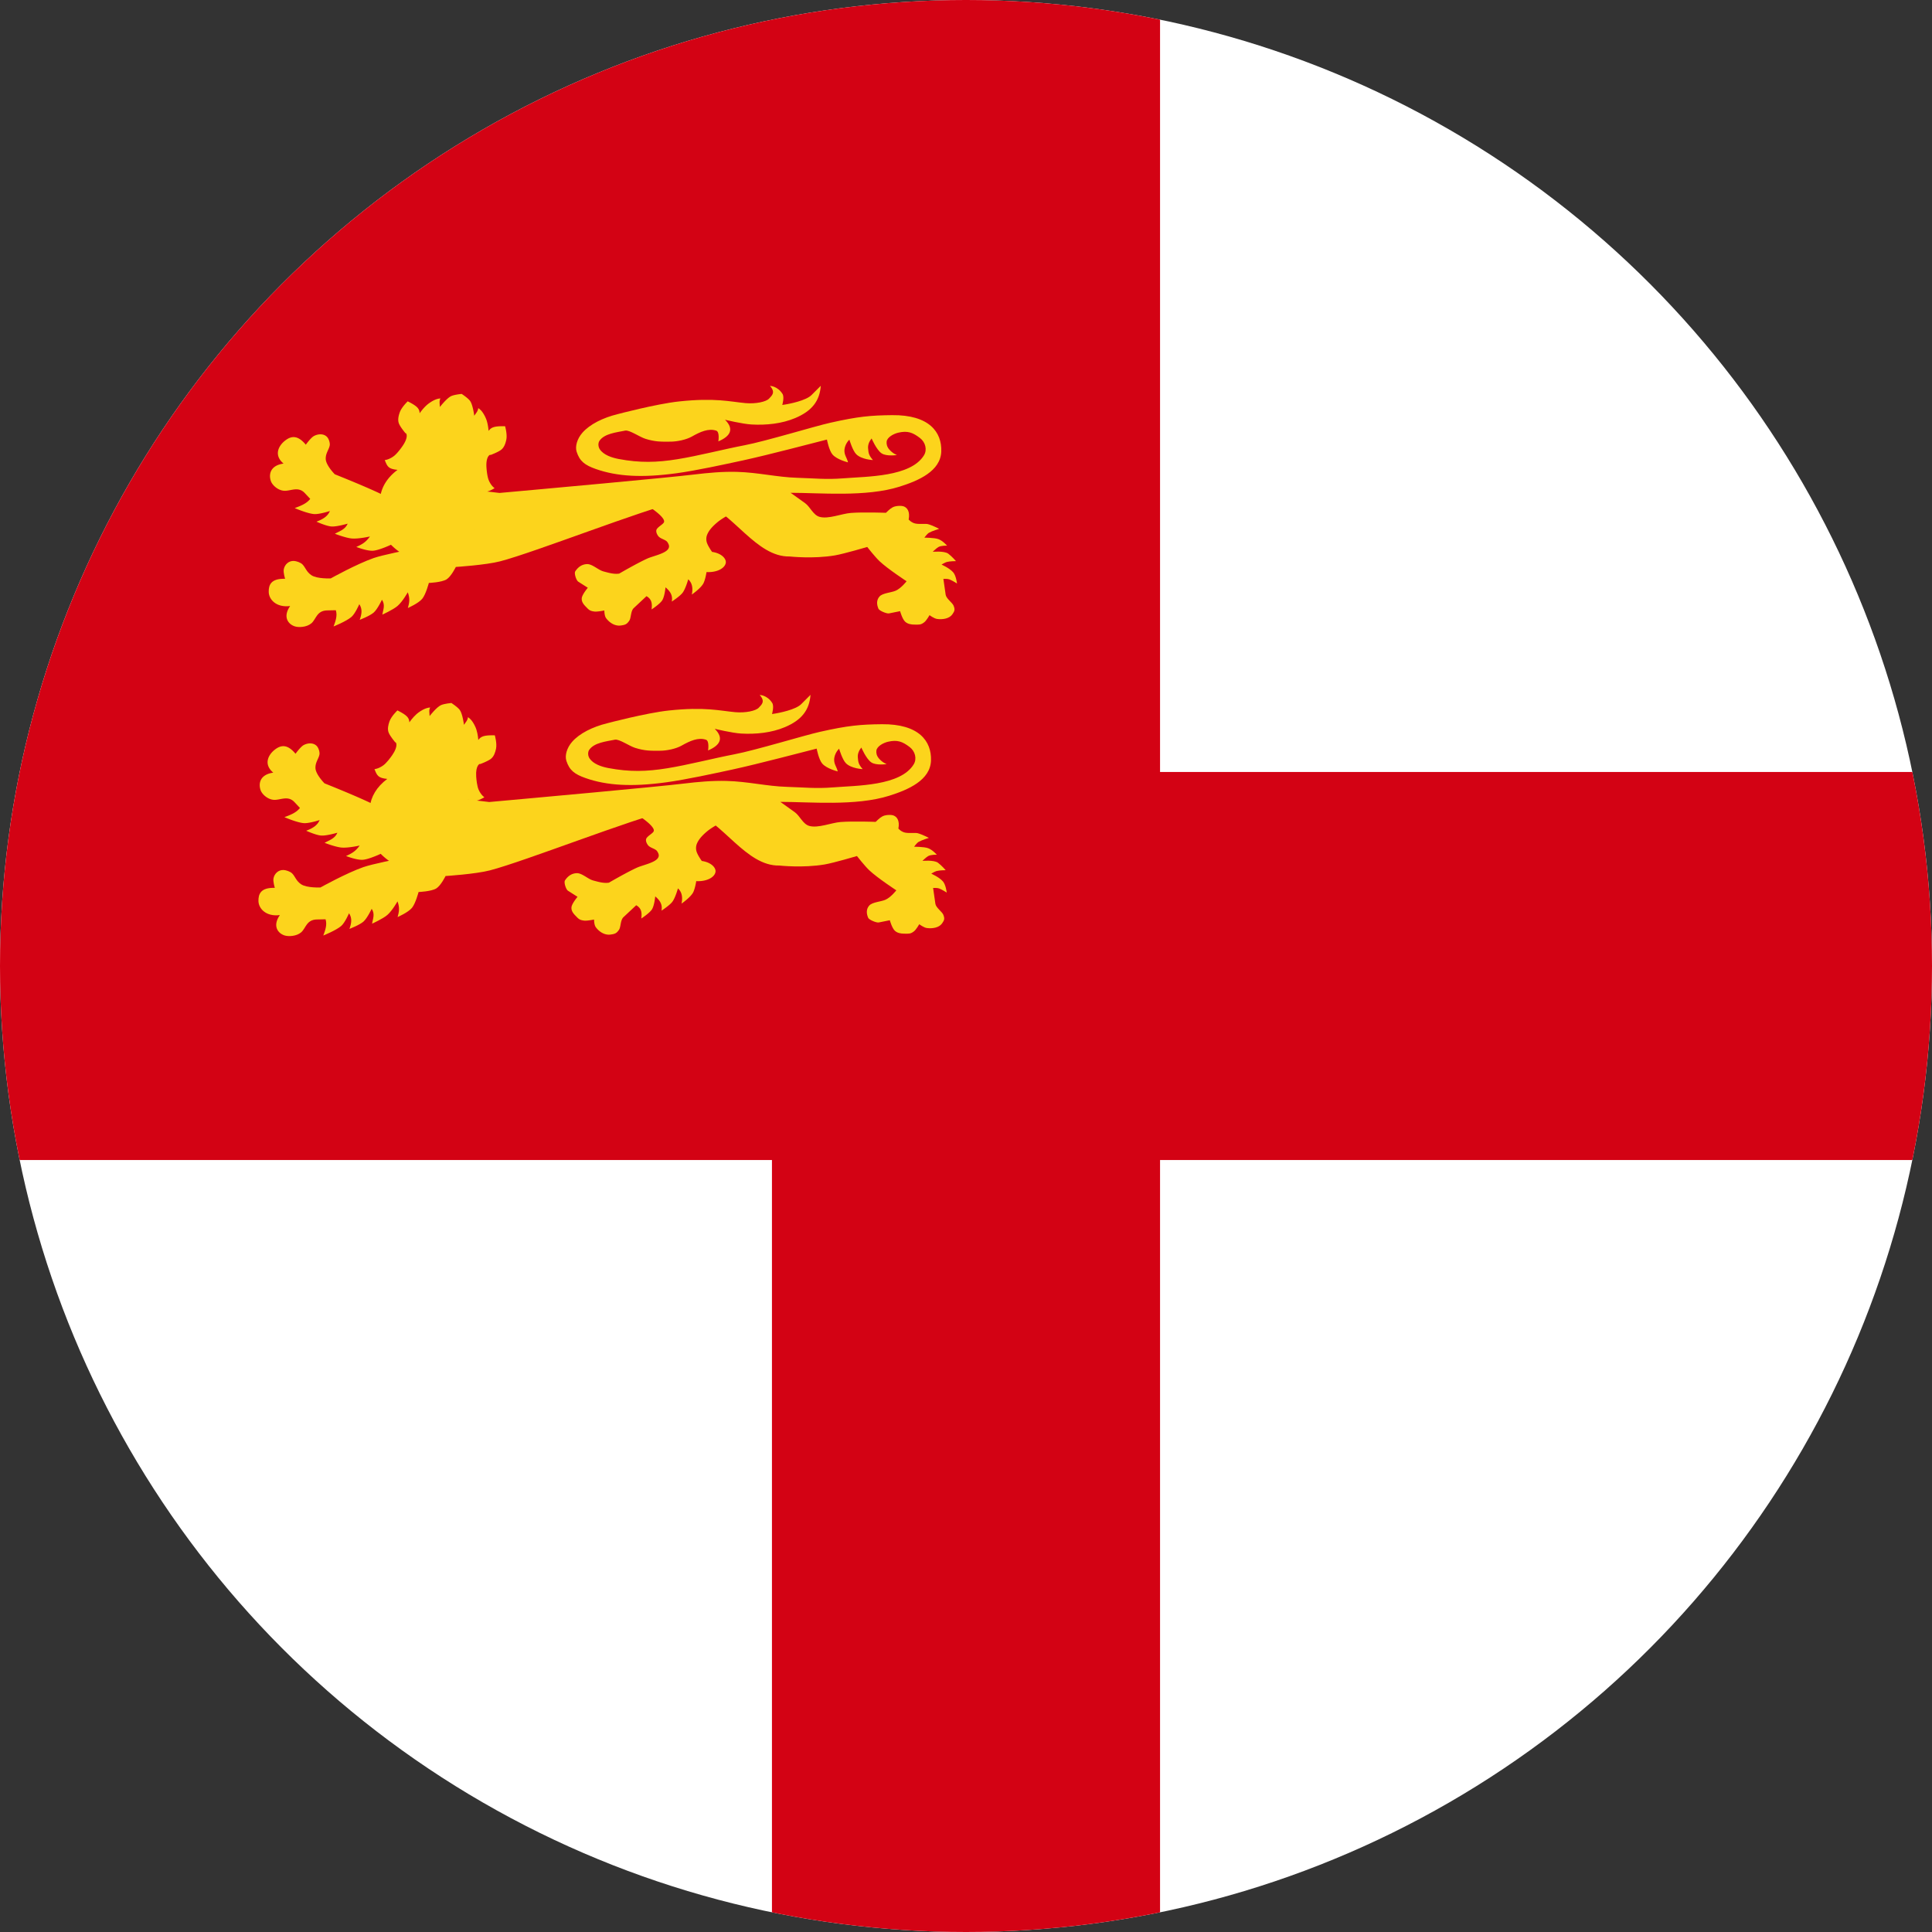 <?xml version="1.0" encoding="UTF-8"?> <svg xmlns="http://www.w3.org/2000/svg" width="358.426" height="358.426"><rect width="100%" height="100%" fill="#333333" stroke="none"/><defs><clipPath id="b"><circle cx="300" cy="180" r="179.213" style="fill:#fff;stroke:#565656;stroke-width:1.574"></circle></clipPath><clipPath id="a"><circle cx="300" cy="180" r="179.213" style="fill:#fff;stroke:#565656;stroke-width:1.574"></circle></clipPath></defs><path fill="#fff" d="M0 0h600v360H0Z" clip-path="url(#a)" transform="translate(-120.787 -.787)"></path><path fill="#d30214" d="M0 0v216h264v144h72V216h264v-72H336V0Z" clip-path="url(#b)" transform="translate(-120.787 -.787)"></path><path fill="#fcd41c" fill-rule="evenodd" d="M78.188 102.54s-2.086.582-3.067.344c-1.062-.26-2.586-1.82-2.586-1.82s-2.187 1.025-3.309 1.104c-1.174.083-3.123-.7-3.123-.7 1.008-.455 1.748-.838 2.528-1.941 0 0-2.066.479-3.355.375-1.122-.09-3.147-.878-3.147-.878.871-.499 1.897-.763 2.366-1.876 0 0-1.984.59-2.984.526-.997-.063-2.8-.894-2.8-.894 1.065-.407 2.046-.906 2.49-1.975 0 0-1.997.648-2.951.564-1.316-.115-3.576-1.11-3.576-1.11 1.109-.41 2.21-.83 2.878-1.708l-1.02-1.085c-1.232-1.312-2.683-.307-3.882-.422-1.177-.112-2.107-1.074-2.357-1.691-.438-1.09-.368-2.967 2.313-3.35-1.857-1.544-.936-3.3.26-4.244 1.15-.905 2.349-1.093 3.867.745 0 0 .91-1.29 1.516-1.617.84-.454 1.946-.453 2.513.282.235.301.497.998.404 1.486-.148.772-.778 1.453-.735 2.507.05 1.193 1.681 2.83 1.681 2.83s6.105 2.42 9.016 3.873c1.549.772 4.477 2.564 4.477 2.564l.1-.103 4.907-1.411 2.88 7.987zM111.92 105.996c-.91-.237-2.041-1.37-3-1.342-1.01.03-1.71.597-2.2 1.348-.233.358.18 1.669.564 1.913l1.768 1.126s-1.059 1.247-1.123 1.936c-.056.599.263 1.07.713 1.532.587.601.734.835 1.648.944.545.064 1.827-.199 1.827-.199s-.006.98.323 1.425c.597.806 1.593 1.505 2.708 1.364.87-.111 1.151-.247 1.596-.892.354-.511.249-1.795.83-2.34l2.362-2.21c1.058.592 1.054 1.512.946 2.46 0 0 1.528-.992 1.972-1.688.462-.725.612-2.414.612-2.414 1.002.84 1.347 1.605 1.162 2.645 0 0 1.554-.999 2.045-1.69.554-.778 1.005-2.441 1.005-2.441.735.665.911 1.632.666 2.826 0 0 1.735-1.195 2.182-2.135.355-.743.547-2.034.547-2.034 2.147.101 3.508-.842 3.581-1.786.054-.733-.817-1.71-2.55-1.958 0 0-.662-.914-.92-1.595a2.178 2.178 0 0 1-.036-1.477c.333-.946 1.143-1.755 1.976-2.45 1.143-.955 3.653-2.18 3.653-2.18l-.832-3.615-8.684-1.088-9.503 2.524c1.76.74 5.728 3.316 5.436 4.335-.11.381-.931.76-1.315 1.275-.283.38-.045.97.251 1.35.416.528 1.38.63 1.7 1.13.29.449.427.853.106 1.29-.634.864-2.827 1.273-3.883 1.755-1.926.88-5.177 2.774-5.177 2.774-1.02.155-2.012-.169-2.965-.415z" style="stroke:none"></path><path fill="#fcd41c" fill-rule="evenodd" d="M145.126 75.128c1.452-.19 4.429-.84 5.41-1.821.457-.458 1.738-1.736 1.738-1.736-.208 2.82-1.643 4.68-4.75 5.99-2.482 1.047-5.364 1.343-8.098 1.19-1.72-.098-4.92-.88-4.92-.88 1.788 1.782.934 3.09-1.237 4.013 0 0 .283-1.754-.382-1.983-1.435-.496-3.02.231-4.506 1.076-1.1.624-2.78.943-3.917.958-1.893.024-2.942.028-4.729-.53-1.076-.337-2.963-1.674-3.744-1.518-1.687.337-3.823.554-4.754 1.858-.323.452-.266 1.148.04 1.609.685 1.034 2.178 1.547 3.496 1.797 3.913.741 7.089.66 10.917.04 3.946-.639 8.54-1.841 12.478-2.595 3.905-.747 12.883-3.495 15.838-4.16 5.228-1.18 7.577-1.38 11.515-1.418 6.887-.064 9.224 3.154 9.107 6.73-.125 3.673-4.233 5.433-7.76 6.543-6.198 1.957-14.802 1.13-20.192 1.134 0 0 1.84 1.31 2.674 1.91.977.702 1.494 2.208 2.69 2.55 1.64.468 4.104-.597 5.822-.726 2.403-.181 6.5-.023 6.5-.023.61-.585 1.007-.99 1.652-1.177.462-.133 1.197-.157 1.575-.039.746.236 1.264 1.004.989 2.462 0 0 .529.63 1.316.76.834.138 1.799-.024 2.274.1.785.2 2.065.865 2.065.865s-1.329.41-1.878.727c-.375.217-.867.916-.867.916s1.833-.015 2.607.271c.828.306 1.609 1.208 1.609 1.208s-1.105-.043-1.624.266c-.396.237-1.04.878-1.04.878s2.14-.207 2.886.347c.66.49 1.428 1.38 1.428 1.38s-1.159.005-1.704.159c-.354.1-.974.485-.974.485s1.501.658 2.172 1.445c.535.629.7 2.06.7 2.06s-.886-.564-1.43-.767c-.338-.126-1.099-.087-1.099-.087l.422 2.94c.103.721 1.257 1.479 1.473 2.035.272.7.216.968-.227 1.597-.567.807-1.775.998-2.826.863-.581-.074-1.41-.708-1.41-.708s-.566.991-.958 1.3c-.654.518-.945.462-1.815.453-.67-.007-1.267-.106-1.74-.527-.545-.485-.951-1.965-.951-1.965l-2.045.412c-.445.09-1.811-.487-1.972-.868-.335-.797-.386-1.61.21-2.277.568-.634 2.178-.705 2.99-1.065 1.042-.463 2.02-1.752 2.02-1.752s-3.49-2.28-5.01-3.714c-.837-.788-2.29-2.645-2.29-2.645s-4.347 1.284-5.992 1.562c-4.054.688-8.404.2-8.404.2-6.221.147-10.57-8.307-16.28-10.123-1.742-.555-2.553-.443-4.35-.04-6.523 1.465-26.61 9.38-33.068 11.06-2.65.693-8.228 1.048-8.228 1.048s-.871 1.782-1.723 2.305c-.926.57-3.284.661-3.284.661s-.552 2.12-1.223 2.937c-.702.853-2.666 1.71-2.666 1.71.269-.968.426-1.707-.019-2.912 0 0-.945 1.705-1.885 2.523-.818.712-2.836 1.617-2.836 1.617.142-.9.588-1.762-.069-2.762 0 0-.796 1.717-1.51 2.362-.713.644-2.62 1.37-2.62 1.37.35-.977.564-1.952-.072-2.905 0 0-.755 1.759-1.455 2.362-.966.83-3.319 1.77-3.319 1.77.376-1.01.737-2.018.416-3.01l-1.615.035c-1.95.043-2.034 1.647-2.922 2.396-.874.737-2.32.787-3.021.58-1.233-.364-2.357-1.722-.92-3.79-2.564.328-3.94-1.205-3.969-2.6-.028-1.339.443-2.531 3.038-2.45 0 0-.363-1.15-.247-1.764.16-.853.889-1.607 1.902-1.549.416.025 1.194.27 1.555.631.572.571.748 1.418 1.69 2.03 1.069.694 3.566.577 3.566.577s4.792-2.669 7.968-3.776c1.689-.589 6.507-1.532 6.507-1.532l-.133-11.561c2.91.106 1.662.16 4.118.03 3.53-.186 12.844.987 12.844.987l6.594-.597s24.26-2.19 29.488-2.822c2.634-.317 5.3-.564 7.954-.492 4.002.108 7.454.99 11.216 1.1 3.161.091 5.327.354 8.476.102 4.5-.358 12.563-.253 15.024-4.276.64-1.044.262-2.443-.75-3.213-1.333-1.014-2.273-1.386-4.008-.985-.915.211-2.07.867-2.165 1.643-.052.42.039.944.444 1.429.699.835 1.468 1.074 1.468 1.074s-1.949.302-2.855-.315c-.954-.648-1.848-2.76-1.848-2.76-.428.554-.737 1.158-.643 1.93.081.666.024 1.085.885 2.078 0 0-2.072-.08-3.088-1.074-.681-.667-1.277-2.708-1.277-2.708-.573.533-.911 1.38-.92 2-.016.895.428 1.276.668 2.21 0 0-2.052-.489-2.884-1.46-.645-.755-1.028-2.77-1.028-2.77-2.332.58-10.74 2.817-15.59 3.869-3.422.741-8.638 1.88-12.336 2.385-6.349.866-10.994.605-14.946-.788-2.056-.726-2.992-1.448-3.56-3.193-.323-.99.081-2.413 1.064-3.537 1.372-1.566 3.79-2.772 6.51-3.443 0 0 7.199-1.91 11.41-2.362 6.751-.722 9.524.059 12.356.31 1.842.163 3.808-.223 4.37-.855.473-.53 1.266-1.11.149-2.34 0 0 1.376-.006 2.326 1.482.388.608-.036 2.044-.036 2.044z"></path><path fill="#fcd41c" fill-rule="evenodd" d="M88.766 91.011c1.31.751 2.71-.324 3-.439 0 0-.627-.405-1.065-1.41-.295-.677-.415-1.884-.452-2.45-.136-2.104.715-2.456.745-2.297 0 0 1.415-.52 1.996-.983.552-.439.797-1.179.94-1.858.21-1.02-.224-2.495-.224-2.495-2.07-.057-2.59.227-3.064.862 0 0-.063-1.033-.366-1.97-.153-.466-.497-1.158-.845-1.602a2.735 2.735 0 0 0-.716-.659c-.003.538-.487 1.043-.732 1.425 0 0-.247-2.051-.788-2.774-.417-.557-1.552-1.282-1.543-1.28.009.002-1.273.109-1.922.393-.843.369-2.12 2.03-2.12 2.03-.013-.449-.173-1.118.103-1.586 0 0-.415.005-.962.23-.531.219-1.186.654-1.56.987-.749.666-1.338 1.533-1.338 1.533-.049-.812-.34-1.272-2.212-2.212 0 0-1.14 1.072-1.483 2.057-.23.658-.4 1.417-.148 2.061.266.68 1.223 1.807 1.223 1.807.109-.122.666.59-.541 2.349-.325.473-1.053 1.463-1.66 1.91-.899.663-1.653.715-1.653.715.482 1.161.618 1.639 2.376 1.814-3.945 2.93-4.315 7.434-1.173 11.164.192-.465.857-1.528 1.255-1.94-.044-.03.094 2.208 1.256 3.317.378.36.597 2.416 1.144 3.05.5.576 1.196 1.2 1.196 1.2s.501-1.65 1.277-1.928c.78-.28 2.241-.734 2.723-.898.968-.33 2.666-2.416 2.666-2.416l-.258 2.498c5.226-1.983 6.36-5.518 4.923-10.207z"></path><path fill="#fcd41c" fill-rule="evenodd" d="M76.282 159.878s-2.087.583-3.068.345c-1.062-.26-2.586-1.821-2.586-1.821s-2.186 1.026-3.309 1.105c-1.173.083-3.123-.7-3.123-.7 1.008-.455 1.749-.839 2.528-1.941 0 0-2.066.479-3.355.375-1.122-.09-3.146-.878-3.146-.878.87-.499 1.896-.763 2.365-1.876 0 0-1.984.59-2.984.526-.996-.063-2.8-.894-2.8-.894 1.065-.407 2.046-.906 2.49-1.975 0 0-1.997.648-2.951.564-1.316-.115-3.576-1.11-3.576-1.11 1.109-.41 2.21-.83 2.878-1.708l-1.02-1.085c-1.231-1.312-2.682-.307-3.882-.422-1.177-.112-2.107-1.074-2.357-1.691-.437-1.09-.368-2.967 2.313-3.35-1.857-1.544-.936-3.301.26-4.244 1.15-.905 2.349-1.093 3.867.745 0 0 .91-1.29 1.516-1.617.841-.454 1.946-.453 2.513.282.235.301.498.998.404 1.486-.148.772-.778 1.453-.735 2.507.05 1.193 1.681 2.83 1.681 2.83s6.105 2.42 9.016 3.873c1.55.772 4.477 2.564 4.477 2.564l.101-.103 4.906-1.411 2.88 7.987zM110.014 163.335c-.91-.237-2.042-1.37-3.001-1.342-1.01.03-1.71.597-2.199 1.348-.233.358.178 1.669.564 1.913l1.767 1.126s-1.059 1.247-1.123 1.936c-.056.599.263 1.07.713 1.532.587.601.734.835 1.648.944.545.064 1.827-.199 1.827-.199s-.006.98.324 1.425c.596.806 1.592 1.505 2.707 1.363.87-.11 1.151-.246 1.597-.89.353-.512.248-1.796.83-2.34l2.361-2.21c1.059.591 1.054 1.51.946 2.46 0 0 1.528-.993 1.972-1.689.462-.725.612-2.414.612-2.414 1.002.84 1.347 1.605 1.162 2.645 0 0 1.554-.999 2.046-1.69.553-.778 1.004-2.441 1.004-2.441.736.665.911 1.632.667 2.826 0 0 1.734-1.195 2.182-2.135.355-.743.546-2.034.546-2.034 2.147.101 3.509-.842 3.582-1.786.054-.733-.818-1.71-2.551-1.958 0 0-.662-.914-.919-1.595a2.178 2.178 0 0 1-.037-1.477c.333-.946 1.143-1.755 1.977-2.45 1.142-.955 3.652-2.18 3.652-2.18l-.832-3.615-8.683-1.088-9.504 2.524c1.76.74 5.728 3.316 5.436 4.335-.11.381-.931.76-1.314 1.275-.284.38-.046.97.25 1.35.416.528 1.38.63 1.701 1.13.29.449.426.853.106 1.29-.635.864-2.828 1.273-3.884 1.755-1.926.88-5.176 2.774-5.176 2.774-1.021.155-2.012-.169-2.965-.415z" style="stroke:none"></path><path fill="#fcd41c" fill-rule="evenodd" d="M143.219 132.467c1.453-.19 4.429-.84 5.41-1.821.457-.458 1.738-1.736 1.738-1.736-.208 2.82-1.643 4.68-4.75 5.99-2.482 1.047-5.363 1.343-8.097 1.19-1.72-.098-4.92-.88-4.92-.88 1.787 1.782.933 3.09-1.238 4.013 0 0 .283-1.754-.382-1.983-1.434-.496-3.019.231-4.506 1.076-1.1.624-2.78.943-3.916.958-1.894.024-2.943.028-4.73-.53-1.076-.337-2.963-1.674-3.744-1.518-1.686.337-3.823.554-4.754 1.858-.323.452-.265 1.148.04 1.609.686 1.034 2.178 1.547 3.496 1.796 3.913.742 7.09.662 10.917.041 3.946-.639 8.54-1.841 12.478-2.595 3.905-.747 12.883-3.495 15.838-4.16 5.229-1.18 7.577-1.38 11.515-1.418 6.887-.064 9.224 3.154 9.107 6.73-.125 3.673-4.233 5.433-7.76 6.543-6.198 1.957-14.802 1.13-20.192 1.134 0 0 1.84 1.31 2.674 1.91.978.702 1.494 2.208 2.69 2.55 1.64.468 4.104-.597 5.822-.726 2.404-.181 6.5-.023 6.5-.023.61-.585 1.007-.99 1.652-1.177.462-.133 1.197-.157 1.575-.039.746.236 1.264 1.004.99 2.462 0 0 .528.63 1.315.76.834.138 1.799-.024 2.274.099.785.202 2.066.866 2.066.866s-1.33.41-1.879.727c-.375.217-.866.916-.866.916s1.833-.015 2.607.271c.828.306 1.608 1.208 1.608 1.208s-1.105-.043-1.623.266c-.397.237-1.041.878-1.041.878s2.14-.207 2.886.347c.66.49 1.428 1.38 1.428 1.38s-1.158.005-1.704.159c-.353.1-.974.485-.974.485s1.501.658 2.172 1.445c.536.629.701 2.06.701 2.06s-.887-.564-1.43-.767c-.34-.126-1.1-.087-1.1-.087l.422 2.94c.103.721 1.258 1.479 1.473 2.035.273.7.216.968-.227 1.597-.567.807-1.775.998-2.826.863-.581-.074-1.41-.708-1.41-.708s-.566.991-.958 1.3c-.654.518-.944.462-1.815.453-.669-.007-1.267-.106-1.74-.527-.545-.485-.95-1.965-.95-1.965l-2.046.411c-.445.09-1.811-.486-1.972-.867-.335-.797-.386-1.61.21-2.277.569-.634 2.179-.705 2.991-1.065 1.04-.463 2.02-1.752 2.02-1.752s-3.49-2.28-5.011-3.714c-.837-.789-2.289-2.645-2.289-2.645s-4.348 1.284-5.993 1.562c-4.054.688-8.403.2-8.403.2-6.222.147-10.572-8.307-16.28-10.123-1.742-.555-2.554-.443-4.35-.04-6.523 1.465-26.612 9.38-33.07 11.06-2.65.693-8.227 1.048-8.227 1.048s-.871 1.782-1.723 2.305c-.926.57-3.284.66-3.284.66s-.552 2.122-1.223 2.938c-.701.853-2.666 1.71-2.666 1.71.269-.968.426-1.707-.019-2.912 0 0-.945 1.705-1.885 2.523-.818.712-2.836 1.617-2.836 1.617.142-.9.588-1.762-.068-2.762 0 0-.797 1.717-1.511 2.362-.712.644-2.62 1.37-2.62 1.37.35-.977.565-1.952-.072-2.906 0 0-.755 1.76-1.454 2.363-.967.83-3.32 1.77-3.32 1.77.376-1.01.737-2.018.416-3.01l-1.615.035c-1.949.043-2.034 1.647-2.921 2.396-.875.736-2.32.787-3.022.58-1.233-.364-2.357-1.722-.92-3.79-2.563.328-3.94-1.206-3.969-2.6-.027-1.339.444-2.531 3.038-2.45 0 0-.363-1.15-.247-1.764.161-.853.889-1.607 1.903-1.549.415.025 1.193.27 1.555.631.572.571.747 1.418 1.69 2.03 1.068.694 3.565.577 3.565.577s4.792-2.669 7.968-3.777c1.69-.588 6.508-1.531 6.508-1.531l-.134-11.561c2.911.106 1.662.16 4.119.03 3.53-.186 12.843.987 12.843.987l6.594-.597s24.26-2.19 29.488-2.822c2.634-.318 5.3-.564 7.955-.492 4.002.108 7.453.99 11.215 1.1 3.161.091 5.327.354 8.476.102 4.5-.358 12.563-.253 15.024-4.276.64-1.044.262-2.443-.749-3.213-1.334-1.014-2.274-1.386-4.008-.985-.916.211-2.07.867-2.166 1.643-.052.42.039.944.445 1.429.698.835 1.468 1.074 1.468 1.074s-1.95.301-2.855-.315c-.955-.648-1.85-2.76-1.85-2.76-.426.554-.736 1.158-.642 1.93.081.666.024 1.085.885 2.078 0 0-2.072-.08-3.088-1.074-.681-.667-1.277-2.708-1.277-2.708-.573.533-.911 1.38-.92 2-.015.895.428 1.276.668 2.21 0 0-2.051-.489-2.883-1.46-.646-.755-1.029-2.77-1.029-2.77-2.332.58-10.74 2.817-15.59 3.869-3.422.741-8.638 1.88-12.336 2.385-6.348.866-10.994.605-14.945-.788-2.057-.726-2.993-1.448-3.561-3.193-.323-.99.081-2.413 1.064-3.537 1.372-1.566 3.79-2.772 6.51-3.443 0 0 7.2-1.911 11.41-2.362 6.751-.722 9.524.059 12.356.31 1.842.163 3.809-.223 4.371-.855.473-.53 1.265-1.11.148-2.34 0 0 1.376-.006 2.326 1.482.389.608-.036 2.044-.036 2.044z"></path><path fill="#fcd41c" fill-rule="evenodd" d="M86.86 148.35c1.309.751 2.71-.324 3-.439 0 0-.628-.405-1.066-1.41-.295-.677-.415-1.884-.452-2.45-.136-2.104.715-2.456.746-2.297 0 0 1.414-.52 1.995-.983.552-.439.797-1.179.94-1.858.21-1.02-.224-2.495-.224-2.495-2.069-.057-2.59.227-3.064.862 0 0-.062-1.033-.366-1.97-.153-.466-.497-1.158-.845-1.602-.357-.456-.716-.659-.716-.659-.003.538-.487 1.043-.732 1.425 0 0-.247-2.051-.787-2.774-.418-.557-1.553-1.282-1.544-1.28.009.002-1.273.109-1.922.393-.842.369-2.119 2.03-2.119 2.03-.014-.449-.174-1.118.103-1.586 0 0-.416.005-.963.23-.531.219-1.186.654-1.56.987-.748.666-1.338 1.533-1.338 1.533-.049-.812-.34-1.272-2.211-2.212 0 0-1.142 1.072-1.484 2.057-.23.658-.4 1.417-.148 2.061.266.68 1.224 1.807 1.224 1.807.108-.122.665.59-.542 2.349-.325.473-1.053 1.463-1.66 1.909-.899.664-1.653.716-1.653.716.482 1.161.618 1.639 2.376 1.814-3.945 2.93-4.315 7.434-1.173 11.164.192-.465.857-1.528 1.255-1.94-.043-.031.094 2.208 1.256 3.317.378.36.597 2.416 1.144 3.05.5.576 1.196 1.2 1.196 1.2s.501-1.65 1.277-1.928c.78-.28 2.242-.735 2.723-.898.968-.33 2.666-2.416 2.666-2.416l-.258 2.498c5.226-1.983 6.361-5.518 4.923-10.207z"></path></svg> 